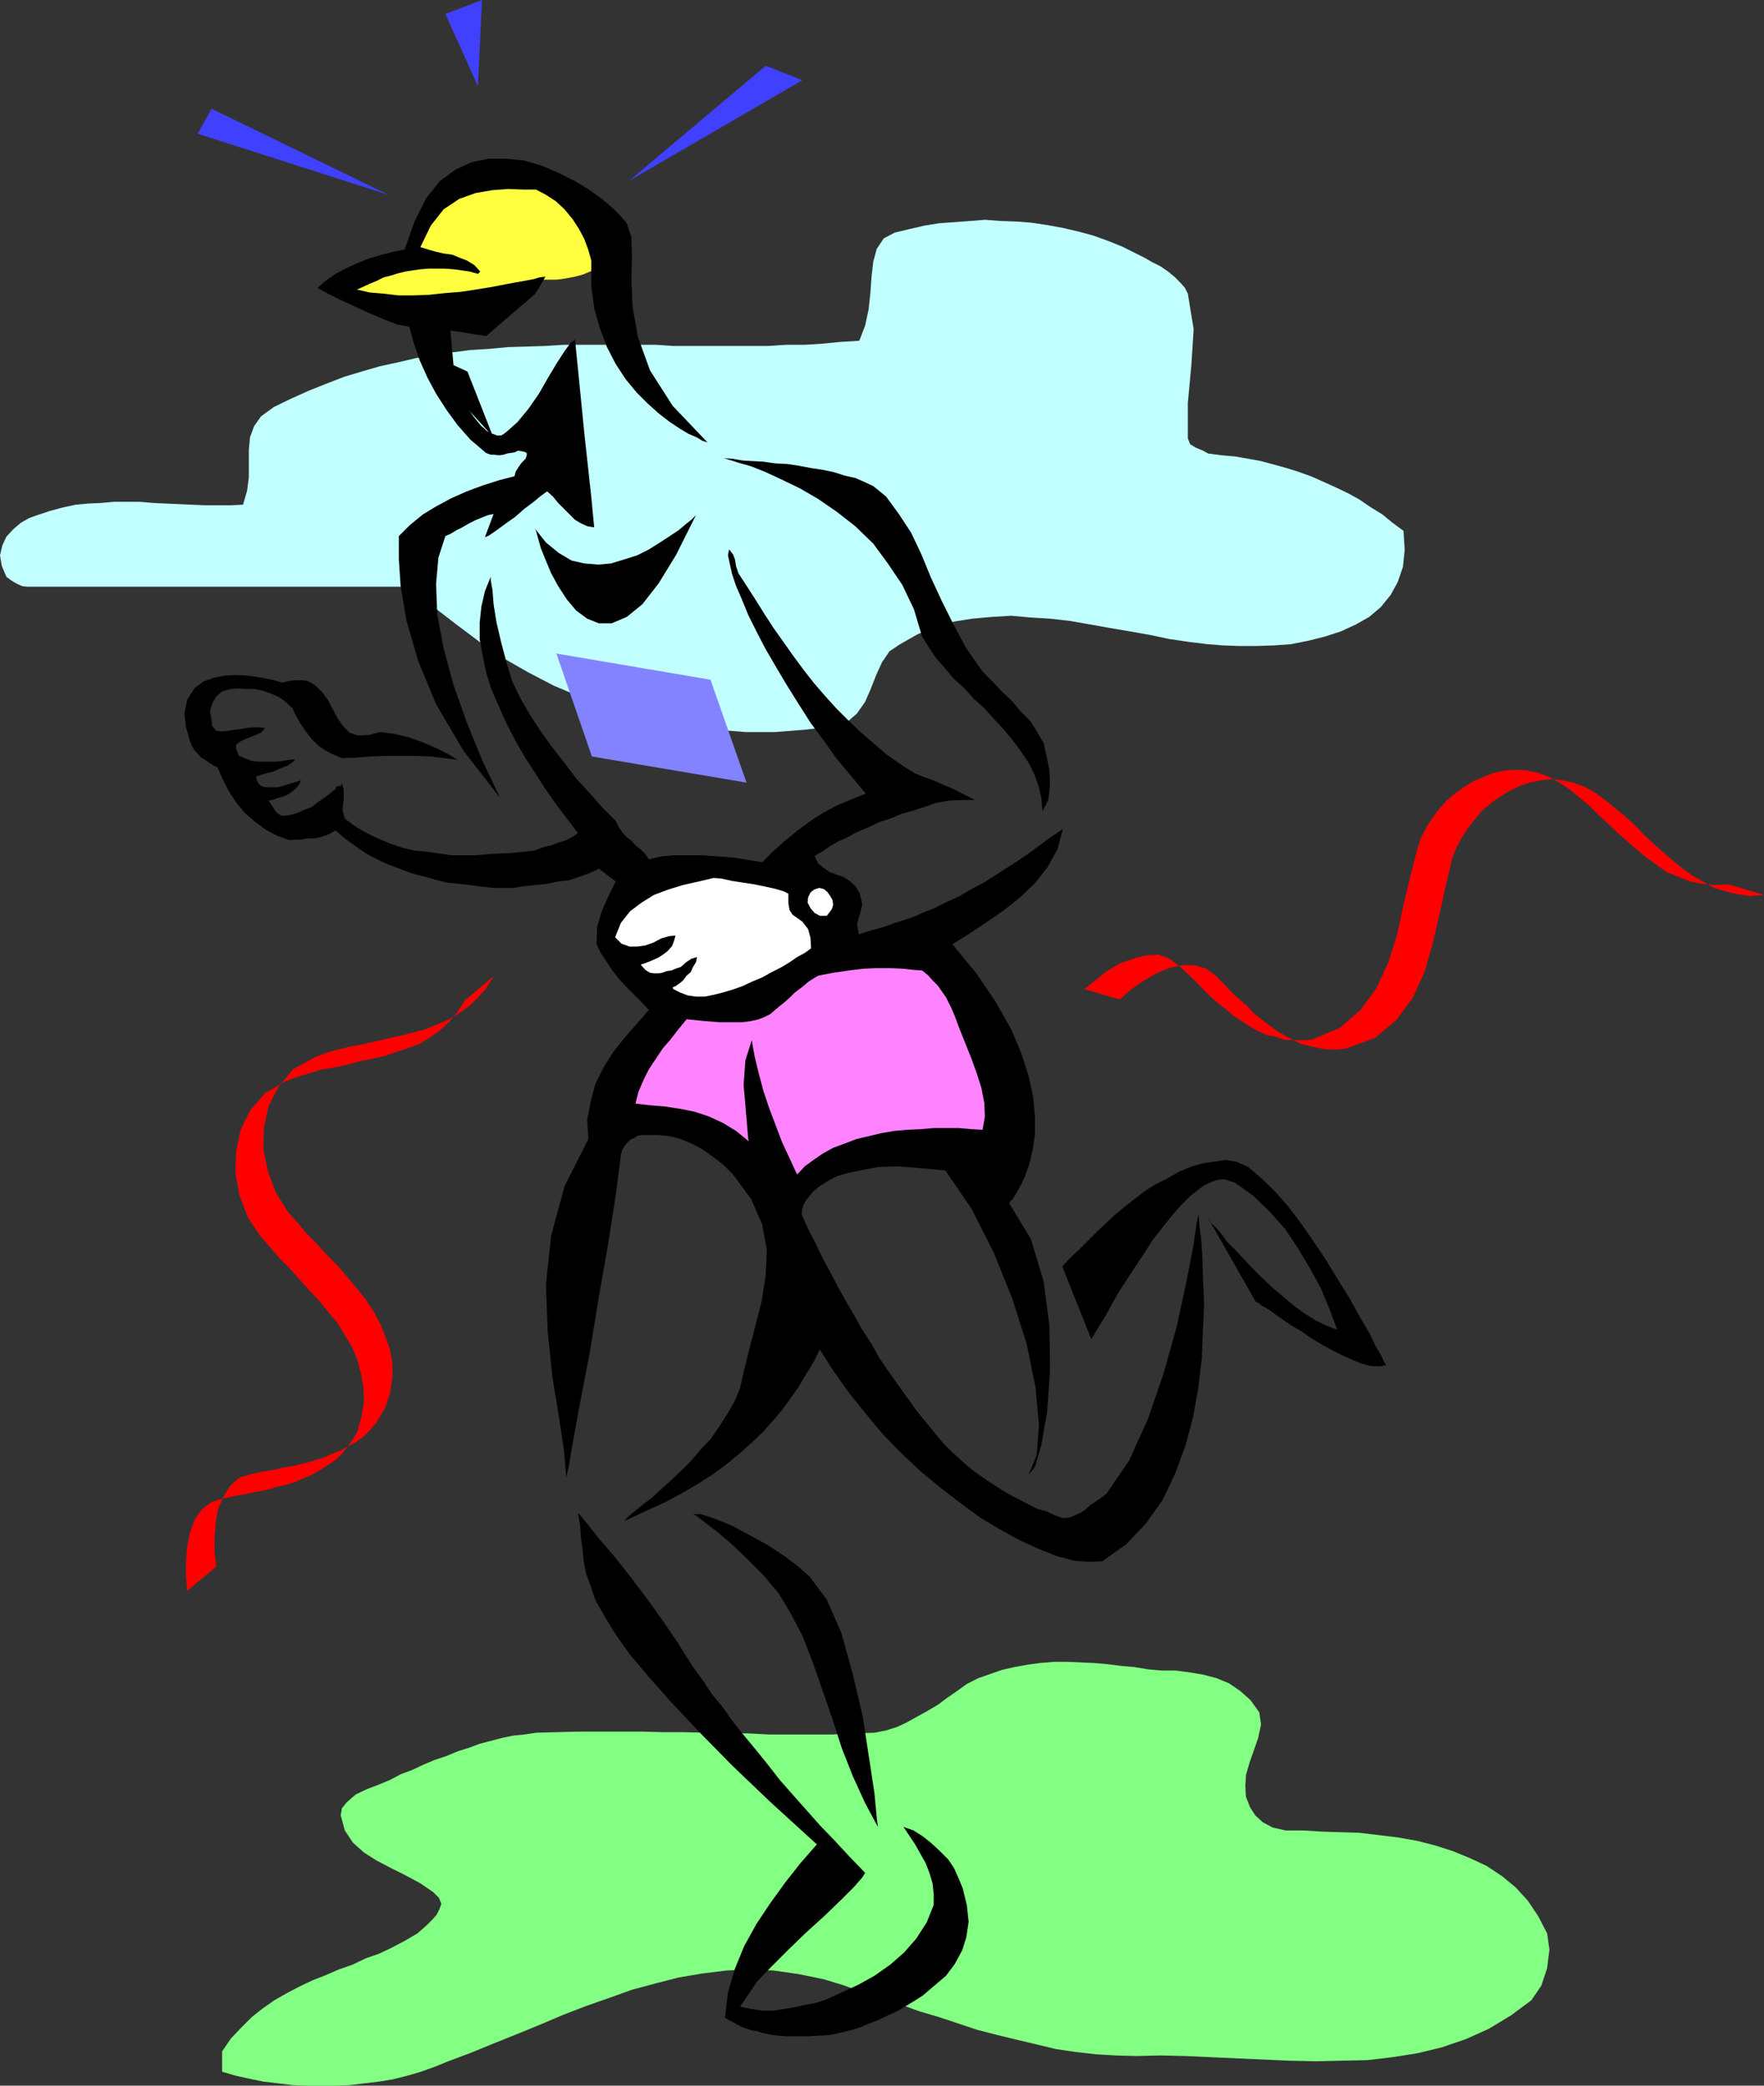 <?xml version="1.0" encoding="UTF-8" standalone="no"?>
<svg
   version="1.0"
   width="129.724mm"
   height="153.363mm"
   id="svg21"
   sodipodi:docname="T &amp; F - Runner 16.wmf"
   xmlns:inkscape="http://www.inkscape.org/namespaces/inkscape"
   xmlns:sodipodi="http://sodipodi.sourceforge.net/DTD/sodipodi-0.dtd"
   xmlns="http://www.w3.org/2000/svg"
   xmlns:svg="http://www.w3.org/2000/svg">
  <rect width="100%" height="100%" fill="#333333" stroke="none"/>
  <sodipodi:namedview
     id="namedview21"
     pagecolor="#ffffff"
     bordercolor="#000000"
     borderopacity="0.25"
     inkscape:showpageshadow="2"
     inkscape:pageopacity="0.0"
     inkscape:pagecheckerboard="0"
     inkscape:deskcolor="#d1d1d1"
     inkscape:document-units="mm" />
  <defs
     id="defs1">
    <pattern
       id="WMFhbasepattern"
       patternUnits="userSpaceOnUse"
       width="6"
       height="6"
       x="0"
       y="0" />
  </defs>
  <path
     style="fill:#ffff40;fill-opacity:1;fill-rule:evenodd;stroke:none"
     d="m 131.865,48.317 h -1.131 -0.97 -0.808 l -0.97,0.162 -0.808,0.323 -1.131,0.323 -0.646,0.485 -0.808,0.646 -1.616,1.131 -1.131,1.454 -1.131,1.454 -0.646,1.616 -0.485,1.939 -0.485,1.778 -0.323,2.101 -0.485,1.939 -0.646,1.778 -0.646,1.778 -1.131,1.454 -1.454,0.808 -2.747,1.131 -2.586,0.808 -2.424,1.293 -2.586,0.97 -2.424,1.454 -2.262,1.131 -2.424,1.778 -2.262,1.616 v 0.323 0.162 0.485 0.485 l 1.616,0.485 1.616,0.485 1.778,0.162 h 1.616 1.939 1.778 1.778 l 1.778,0.162 2.262,0.485 2.101,0.485 2.262,0.162 2.101,0.323 2.262,0.485 1.939,0.162 2.262,0.162 2.262,0.323 1.454,0.162 1.454,0.323 1.454,0.162 h 1.454 1.454 l 1.293,-0.162 1.293,-0.808 1.293,-0.485 1.454,-0.97 1.454,-1.131 1.454,-0.97 1.616,-1.131 1.454,-0.808 1.454,-0.646 1.616,-0.485 1.778,-0.323 h 2.586 2.586 l 2.424,-0.323 2.586,-0.485 2.424,-0.646 2.262,-0.97 1.939,-1.454 1.454,-2.101 0.646,-1.778 -0.646,-1.778 -0.97,-1.939 -1.454,-1.616 -1.293,-1.293 -1.293,-1.454 -1.293,-1.131 -0.97,-1.454 -1.293,-1.293 -1.131,-1.293 -1.293,-1.131 -1.454,-1.293 -0.97,-0.808 -0.808,-0.808 -1.131,-0.646 -0.808,-0.646 -0.97,-0.323 -1.293,-0.485 -0.97,-0.323 -1.293,-0.485 -1.616,-0.162 -1.616,-0.162 -1.616,0.162 h -1.778 l -1.616,0.162 h -1.616 l -1.616,-0.162 -1.616,-0.485 -0.485,-0.162 -0.646,-0.162 -0.323,-0.323 z"
     id="path1" />
  <path
     style="fill:#c2ffff;fill-opacity:1;fill-rule:evenodd;stroke:none"
     d="m 315.766,70.455 -3.878,-1.939 -4.04,-1.616 -4.04,-1.454 -4.202,-1.131 -4.202,-0.97 -4.363,-0.808 -4.363,-0.646 -4.04,-0.323 -4.525,-0.162 -4.363,-0.323 -4.04,0.323 -4.363,0.323 -4.363,0.323 -4.04,0.646 -4.202,0.97 -4.04,0.97 -3.07,1.616 -1.939,2.909 -0.97,3.555 -0.485,4.201 -0.323,4.525 -0.485,4.525 -0.97,4.525 -1.616,4.201 -5.171,0.323 -5.01,0.485 -5.01,0.323 h -5.171 l -5.171,0.323 h -5.171 -5.01 -5.333 -5.333 -5.171 l -5.01,-0.323 h -5.171 -5.171 -5.171 -5.01 -5.171 l -5.171,0.323 -5.171,0.162 -5.171,0.162 -5.171,0.485 -5.171,0.323 -5.01,0.646 -5.01,0.808 -5.171,0.808 -4.848,1.131 -5.171,1.131 -5.01,1.454 -4.848,1.454 -5.01,1.939 -4.848,1.939 -4.686,2.101 -5.01,2.424 -3.555,2.586 -1.939,2.747 -1.131,3.07 -0.323,3.555 v 3.717 3.878 l -0.485,3.717 -1.131,3.878 -3.555,0.162 h -3.555 -3.394 l -3.717,-0.162 -3.555,-0.162 -3.717,-0.162 -3.394,-0.162 -3.878,-0.323 H 35.39 31.674 l -3.555,0.323 -3.555,0.162 -3.555,0.323 -3.717,0.808 -3.555,0.97 -3.394,1.131 -2.262,0.808 -2.262,1.293 -2.101,1.778 -1.939,2.101 -1.131,2.424 L 0,154.323 l 0.485,2.909 1.293,3.07 1.293,0.97 1.616,0.97 1.454,0.646 1.293,0.162 h 6.787 6.626 6.787 6.464 6.787 6.787 6.626 6.787 6.626 6.787 6.787 6.626 6.787 6.464 6.787 6.626 l 5.979,5.656 6.302,4.848 6.464,4.848 6.626,4.525 6.787,3.878 7.11,3.717 7.272,3.07 7.11,2.747 7.595,2.424 7.595,1.778 7.918,1.454 7.757,0.808 8.08,0.646 h 8.242 l 8.242,-0.646 8.08,-0.97 3.878,-1.293 2.586,-2.262 2.262,-3.232 1.616,-3.717 1.454,-3.717 1.616,-3.555 2.101,-3.07 2.909,-1.939 4.848,-2.747 5.01,-2.101 5.171,-1.454 5.01,-0.808 5.494,-0.485 5.333,-0.323 5.494,0.485 5.333,0.323 5.656,0.646 5.494,0.97 5.494,0.97 5.656,0.97 5.494,0.97 5.333,1.131 5.494,0.808 5.333,0.646 4.202,0.323 4.525,0.162 h 4.686 l 4.848,-0.162 4.686,-0.323 4.848,-0.97 4.525,-1.131 4.525,-1.454 4.202,-1.939 3.717,-2.101 3.232,-2.747 2.747,-3.393 1.939,-3.555 1.454,-4.201 0.485,-4.686 -0.323,-5.333 -3.07,-2.262 -2.747,-2.262 -3.394,-2.101 -3.07,-2.101 -3.232,-1.778 -3.394,-1.616 -3.232,-1.454 -3.232,-1.454 -3.555,-1.293 -3.555,-1.131 -3.555,-0.97 -3.555,-0.97 -3.555,-0.646 -3.717,-0.646 -3.717,-0.323 -3.717,-0.485 -1.454,-0.808 -1.939,-0.808 -1.616,-0.97 -0.646,-1.616 v -9.857 l 0.97,-10.342 0.646,-10.18 -1.616,-9.857 -0.808,-1.616 -1.293,-1.454 -1.616,-1.616 -1.778,-1.454 -2.101,-1.454 -2.262,-1.131 -2.262,-1.293 z"
     id="path2" />
  <path
     style="fill:#83ff83;fill-opacity:1;fill-rule:evenodd;stroke:none"
     d="m 265.832,470.079 -2.586,1.778 -2.586,1.939 -2.747,1.616 -2.909,1.616 -2.909,1.616 -2.747,1.293 -3.07,0.97 -3.232,0.646 -5.979,0.162 -5.656,0.323 h -5.979 -5.979 -5.656 l -6.141,-0.323 h -5.656 l -5.979,-0.162 -5.979,-0.162 h -5.818 l -5.818,-0.162 h -5.818 -5.979 -5.979 l -5.818,0.162 -5.818,0.162 -3.232,0.485 -3.232,0.323 -3.07,0.646 -3.07,0.808 -3.07,0.808 -3.07,1.131 -3.07,0.97 -3.07,1.293 -3.394,1.131 -3.07,1.293 -3.07,1.454 -3.07,1.131 -3.07,1.616 -3.07,1.293 -3.394,1.293 -3.07,1.454 -1.131,0.97 -1.454,1.293 -1.293,1.616 -0.323,1.939 1.131,4.201 2.262,3.393 3.07,2.747 3.555,2.262 4.04,2.101 4.202,2.101 3.878,2.101 3.555,2.424 1.616,1.616 0.646,1.616 -0.485,1.454 -0.808,1.616 -1.293,1.454 -1.293,1.293 -1.454,1.293 -1.293,1.131 -3.555,2.101 -3.717,1.939 -3.394,1.616 -3.717,1.293 -3.717,1.778 -3.717,1.293 -3.717,1.616 -3.717,1.454 -3.717,1.778 -3.394,1.778 -3.394,1.939 -3.232,2.262 -3.07,2.424 -2.909,2.909 -2.909,3.07 -2.424,3.555 v 1.131 1.616 1.778 1.131 l 3.878,1.131 3.717,0.808 3.878,0.808 4.202,0.485 3.878,0.485 3.878,0.162 h 4.202 3.878 l 4.04,-0.162 3.878,-0.485 4.202,-0.485 3.878,-0.646 3.878,-0.97 3.878,-1.131 4.04,-1.454 3.555,-1.454 6.464,-2.424 6.302,-2.586 6.464,-2.586 6.302,-2.586 6.464,-2.747 6.302,-2.424 6.464,-2.262 6.302,-2.262 6.626,-1.778 6.302,-1.616 6.626,-1.131 6.626,-0.808 6.464,-0.323 6.787,0.323 6.787,0.97 7.11,1.454 5.333,1.616 5.333,1.939 5.171,1.616 5.333,1.778 5.333,1.939 5.494,1.616 5.333,1.778 5.333,1.778 5.656,1.454 5.333,1.293 5.494,1.293 5.333,1.293 5.494,0.808 5.656,0.646 5.494,0.323 5.656,0.162 6.787,-0.162 6.949,0.162 6.949,0.323 7.272,0.323 7.272,0.323 7.272,0.323 7.434,0.162 7.272,-0.162 7.11,-0.162 6.949,-0.808 7.11,-1.131 6.626,-1.616 6.626,-2.262 6.464,-2.909 6.141,-3.717 5.656,-4.201 2.747,-4.04 1.616,-4.848 0.646,-5.171 -0.646,-4.525 -2.424,-4.686 -2.909,-4.363 -3.394,-3.717 -3.717,-3.07 -4.363,-2.909 -4.525,-2.101 -4.686,-1.939 -5.01,-1.616 -5.01,-1.293 -5.494,-0.97 -5.333,-0.646 -5.333,-0.646 -5.333,-0.162 -5.171,-0.162 -5.01,-0.323 h -5.01 l -3.555,-0.808 -2.747,-1.454 -2.101,-1.939 -1.454,-2.262 -1.131,-2.909 -0.162,-2.909 0.162,-3.07 0.97,-3.393 1.131,-3.232 1.293,-3.717 0.808,-3.717 -0.485,-3.393 -2.424,-3.393 -2.909,-2.586 -3.07,-2.101 -3.555,-1.454 -3.717,-0.97 -3.878,-0.646 -3.717,-0.485 h -3.878 l -3.717,-0.323 -3.878,-0.646 -3.717,-0.323 -3.878,-0.485 -3.717,-0.323 -3.717,-0.162 -3.717,-0.162 h -3.555 l -3.878,0.323 -3.555,0.485 -3.555,0.646 -3.555,0.808 -3.232,1.131 -3.232,1.131 -3.232,1.616 z"
     id="path3" />
  <path
     style="fill:#000000;fill-opacity:1;fill-rule:evenodd;stroke:none"
     d="m 110.857,148.99 3.07,-3.07 3.555,-2.909 3.717,-2.262 4.202,-2.262 4.363,-1.939 4.363,-1.616 4.525,-1.454 4.363,-1.131 0.323,-1.293 0.808,-1.293 0.808,-1.131 1.131,-1.131 0.323,-0.97 v -0.646 l -0.646,-0.323 -1.778,-0.323 -0.97,0.485 -1.131,0.162 -0.97,0.162 -0.97,0.323 -1.293,0.162 -1.293,-0.162 h -0.97 l -1.293,-0.485 -4.363,-3.717 -3.555,-4.04 -3.07,-4.201 -2.909,-4.525 -2.424,-4.525 -2.101,-4.686 -1.616,-4.686 -1.293,-4.686 -3.394,-0.646 -3.717,-1.454 -4.202,-1.778 -4.202,-1.939 -3.878,-1.778 -3.232,-1.616 -2.101,-1.131 -0.808,-0.485 2.262,-1.939 2.747,-1.939 3.07,-1.616 3.232,-1.454 3.232,-1.293 3.394,-0.97 3.232,-0.808 3.07,-0.646 2.747,-7.757 3.232,-6.464 3.717,-4.686 4.363,-3.232 4.525,-2.101 4.686,-0.97 h 5.01 l 4.848,0.485 5.01,1.454 4.525,1.939 4.525,2.262 4.04,2.424 3.555,2.586 3.07,2.586 2.262,2.262 1.616,1.939 1.293,3.878 0.162,5.333 -0.162,6.302 0.323,7.595 1.454,8.403 3.394,9.372 6.302,9.857 9.696,10.18 -0.485,-0.162 -0.97,-0.323 -1.616,-0.97 -2.262,-0.97 -2.424,-1.454 -2.909,-1.939 -2.909,-2.262 -3.07,-2.747 -3.07,-3.07 -3.07,-3.717 -2.747,-4.201 -2.424,-4.686 -1.939,-5.171 -1.616,-5.656 -0.808,-6.302 V 72.394 l -0.808,-2.909 -1.131,-3.07 -1.454,-2.747 -1.778,-2.747 -2.262,-2.747 -2.424,-2.262 -2.747,-1.778 -2.747,-1.454 h -3.555 l -4.202,-0.162 -4.363,0.323 -4.686,0.808 -4.525,1.616 -4.363,2.909 -3.555,4.525 -2.909,5.979 2.101,0.646 2.262,0.646 2.101,0.485 2.424,0.323 1.939,0.808 2.101,0.808 2.101,1.293 1.616,1.778 -0.646,0.646 -2.262,-0.646 -2.262,-0.323 -2.424,-0.323 -2.262,-0.162 h -2.262 -2.101 l -2.262,0.162 -2.262,0.323 -2.101,0.323 -1.939,0.485 -2.101,0.646 -1.939,0.485 -1.939,0.97 -1.939,0.808 -1.778,0.808 -1.778,0.808 3.555,0.808 3.878,0.323 4.04,0.485 h 4.363 l 4.202,-0.162 4.525,-0.485 4.202,-0.323 4.202,-0.646 4.04,-0.646 3.394,-0.646 3.394,-0.646 2.747,-0.485 2.586,-0.485 1.616,-0.485 1.293,-0.162 h 0.323 l -2.262,3.878 -3.07,3.07 -3.232,2.101 -4.04,1.616 -4.04,1.454 -4.202,1.131 -4.04,1.131 -3.878,1.454 0.808,3.555 0.808,3.555 0.97,3.232 1.131,3.232 1.454,3.393 1.616,3.07 1.939,2.909 2.262,2.747 0.808,0.646 0.646,0.646 1.131,0.646 0.97,0.323 0.808,0.323 h 1.131 l 0.808,-0.485 0.808,-0.646 2.909,-2.586 3.07,-3.717 2.909,-4.201 2.586,-4.525 2.424,-4.04 2.101,-3.232 1.778,-2.424 1.131,-0.808 0.808,8.08 1.778,17.937 1.939,17.775 0.808,8.403 -1.939,-0.323 -1.778,-0.808 -1.616,-0.97 -1.454,-1.454 -1.616,-1.616 -1.616,-1.616 -1.454,-1.778 -1.616,-1.454 -1.778,1.293 -1.939,1.616 -2.586,1.939 -2.586,2.262 -2.747,1.939 -2.424,1.778 -2.101,1.454 -1.131,0.485 2.424,-6.464 -1.616,0.323 -1.616,0.646 -1.939,0.808 -1.616,0.808 -1.939,1.131 -1.616,0.808 -1.616,0.97 -1.454,0.646 -1.939,5.979 -0.646,7.272 0.323,8.565 1.778,9.373 2.747,10.18 3.717,10.504 4.363,10.665 4.848,10.18 -10.181,-13.089 -7.595,-12.928 -5.01,-12.12 -3.232,-11.15 -1.616,-9.696 -0.485,-7.272 v -4.848 z"
     id="path4" />
  <path
     style="fill:#000000;fill-opacity:1;fill-rule:evenodd;stroke:none"
     d="m 201.192,127.337 2.424,0.162 2.747,0.485 2.747,0.162 3.07,0.162 3.394,0.485 3.232,0.162 3.232,0.485 3.394,0.646 3.232,0.485 3.07,0.646 3.07,0.97 2.909,0.646 2.586,1.131 2.424,1.131 1.778,1.454 1.778,1.454 3.555,4.848 3.394,5.171 2.909,6.141 2.586,6.302 3.07,6.625 3.232,6.464 3.555,6.625 4.525,6.464 2.747,2.747 2.586,2.747 2.747,2.586 2.586,3.07 2.586,2.586 1.939,3.07 1.778,3.07 0.808,3.555 0.808,4.04 0.162,4.201 -0.485,4.04 -1.616,3.07 -0.323,-3.717 -0.808,-3.393 -1.293,-3.555 -1.616,-3.07 -2.101,-3.07 -2.262,-3.07 -2.424,-2.909 -2.747,-2.909 -2.586,-2.909 -2.909,-2.586 -2.586,-2.909 -2.909,-2.586 -2.424,-2.909 -2.586,-2.909 -1.939,-2.909 -1.939,-3.07 -2.262,-7.595 -3.232,-6.787 -4.04,-5.979 -4.04,-5.494 -5.01,-4.848 -5.171,-4.04 -5.171,-3.555 -5.01,-2.909 -5.01,-2.424 -4.525,-2.101 -4.04,-1.616 -3.394,-0.97 -2.586,-0.808 -1.616,-0.485 -0.646,-0.162 z"
     id="path5" />
  <path
     style="fill:#000000;fill-opacity:1;fill-rule:evenodd;stroke:none"
     d="m 188.264,456.344 2.101,3.393 2.262,3.555 2.747,3.717 2.424,3.717 3.07,3.717 2.747,3.878 3.07,3.878 3.232,3.878 3.394,4.201 3.394,4.363 3.555,4.04 3.878,4.363 3.717,4.201 4.202,4.363 4.04,4.363 4.363,4.525 -0.808,1.293 -2.262,2.586 -3.717,3.717 -4.525,4.363 -5.171,4.686 -4.848,4.686 -4.848,4.848 -3.878,4.04 -4.686,6.949 3.07,0.646 3.07,0.485 h 3.07 l 3.07,-0.485 2.909,-0.485 2.909,-0.646 2.586,-0.485 2.747,-0.808 4.686,-2.101 4.848,-2.262 4.363,-2.424 4.363,-3.07 3.878,-3.393 3.394,-3.878 2.909,-4.525 1.939,-4.848 v -2.909 l -0.323,-3.07 -0.808,-2.747 -1.131,-2.909 -1.454,-2.586 -1.454,-2.586 -1.616,-2.424 -1.616,-2.424 2.747,0.97 2.586,1.616 2.424,1.939 2.262,2.101 2.424,2.424 1.616,2.424 1.293,2.909 1.131,2.747 1.131,4.686 0.485,4.525 -0.646,4.363 -1.131,3.555 -2.101,3.878 -2.424,3.232 -3.232,2.747 -3.232,2.747 -2.262,1.454 -2.424,1.454 -2.424,1.454 -2.586,1.131 -2.586,1.293 -2.586,0.97 -2.586,1.131 -2.747,0.808 -2.747,0.646 -2.909,0.646 -3.232,0.162 -2.909,0.162 h -3.07 -3.07 l -3.394,-0.323 -3.232,-0.646 -1.293,-0.485 -1.454,-0.162 -1.293,-0.485 -1.131,-0.323 -1.293,-0.646 -1.131,-0.646 -1.293,-0.646 -1.293,-0.808 0.808,-6.949 1.939,-6.625 2.586,-6.302 3.394,-6.141 3.878,-5.817 4.202,-5.817 4.202,-5.333 4.525,-5.171 -12.766,-11.635 -10.827,-10.342 -9.05,-9.211 -7.757,-8.241 -6.464,-7.272 -5.171,-6.141 -3.878,-5.494 -3.07,-5.009 -2.586,-4.525 -1.293,-3.878 -1.293,-3.555 -0.646,-3.393 -0.323,-3.393 -0.485,-3.232 -0.162,-3.232 -0.646,-3.555 0.808,0.808 2.101,2.586 3.07,3.878 4.04,4.686 4.363,5.494 4.525,5.979 4.525,6.302 z"
     id="path6" />
  <path
     style="fill:#000000;fill-opacity:1;fill-rule:evenodd;stroke:none"
     d="m 306.393,433.882 -3.878,0.162 -4.04,-0.323 -4.848,-1.293 -4.848,-1.939 -5.333,-2.424 -5.333,-2.909 -5.656,-3.393 -5.494,-4.04 -5.494,-4.201 -5.656,-4.686 -5.494,-5.171 -5.171,-5.333 -4.686,-5.656 -4.525,-5.656 -4.363,-6.141 -3.717,-5.817 -1.778,3.555 -2.101,3.393 -2.101,3.555 -2.262,3.232 -2.262,3.07 -2.586,3.07 -2.747,3.07 -3.07,2.909 -3.232,2.909 -3.555,2.909 -3.878,2.909 -4.04,2.586 -4.686,2.747 -4.848,2.586 -5.333,2.424 -5.818,2.747 0.485,-0.646 0.97,-0.97 1.616,-1.293 1.939,-1.616 2.424,-1.778 2.424,-2.262 2.909,-2.586 2.909,-2.747 2.909,-2.909 2.586,-3.07 2.909,-3.07 2.424,-3.555 2.262,-3.555 1.939,-3.393 1.454,-3.555 0.808,-3.717 1.616,-6.625 1.778,-6.787 1.778,-6.949 1.131,-7.272 0.323,-6.949 -1.293,-7.11 -3.07,-7.11 -5.171,-6.949 -2.424,-2.424 -2.909,-2.262 -2.909,-2.101 -3.07,-1.616 -3.07,-1.293 -3.07,-0.808 -3.232,-0.323 h -3.232 -1.131 l -1.293,0.162 -0.97,0.646 -1.131,0.485 -0.97,0.97 -0.646,0.808 -0.646,1.131 -0.323,1.293 -1.454,11.15 -2.101,13.574 -2.586,14.705 -2.424,14.867 -2.586,13.574 -2.101,11.312 -1.293,7.595 -0.646,2.909 -0.646,-7.595 -1.454,-9.534 -1.778,-10.988 -1.293,-12.443 -0.485,-13.089 1.454,-13.574 3.717,-13.736 6.626,-13.089 -0.323,-5.333 0.97,-5.171 1.293,-4.848 2.262,-4.525 2.747,-4.363 3.07,-3.878 3.394,-3.878 3.394,-3.878 -1.939,-2.101 -2.101,-2.101 -2.101,-2.101 -2.101,-2.262 -1.778,-2.262 -1.616,-2.424 -1.616,-2.424 -1.293,-2.586 0.162,-4.848 1.293,-4.363 1.778,-4.04 2.101,-4.201 -4.686,-3.555 -2.747,1.293 -2.747,0.97 -2.909,0.97 -2.909,0.323 -3.07,0.646 -3.07,0.323 -3.232,0.323 -3.07,0.485 h -2.747 -2.909 l -3.07,-0.323 -3.394,-0.485 -3.07,-0.323 -3.232,-0.323 -3.232,-0.808 -3.394,-0.97 -3.232,-0.808 -3.394,-1.293 -3.07,-1.131 -3.07,-1.454 -3.07,-1.616 -3.07,-2.101 -2.909,-2.101 -2.586,-2.262 -1.293,0.808 -1.454,0.646 -1.616,0.485 -1.616,0.323 h -1.939 l -1.616,0.323 h -1.616 l -1.616,0.162 -3.555,-1.293 -3.07,-1.616 -3.07,-2.262 -2.747,-2.424 -2.424,-2.909 -2.101,-3.232 -1.616,-3.232 -1.454,-3.232 -0.97,-0.485 -1.293,-0.808 -1.131,-0.808 -1.131,-0.646 -0.97,-1.131 -0.808,-0.808 -0.808,-1.293 -0.485,-1.131 -1.131,-4.04 -0.485,-3.878 0.808,-3.878 2.101,-3.232 2.424,-1.778 2.747,-0.97 3.07,-0.646 3.07,-0.162 3.394,0.162 3.394,0.485 3.232,0.646 3.07,0.808 1.131,-0.323 0.97,-0.162 1.293,-0.162 h 1.131 1.131 l 1.131,0.162 1.131,0.485 0.97,0.646 2.101,1.939 1.616,2.262 1.454,2.747 1.293,2.424 1.616,2.262 1.616,1.616 2.424,0.808 3.07,-0.162 3.07,-0.808 3.717,0.485 4.202,0.97 4.04,1.454 3.717,1.616 3.232,1.616 2.101,1.293 0.808,0.323 -3.878,-0.485 -3.878,-0.485 -4.202,-0.162 h -4.202 -4.202 l -4.04,0.162 -4.202,0.323 -3.878,0.162 -2.262,-0.97 -2.262,-1.131 -2.101,-1.454 -1.778,-1.778 -1.616,-2.101 -1.454,-2.101 -1.293,-2.262 -0.97,-2.101 -1.939,-1.778 -1.778,-1.293 -2.262,-0.97 -2.262,-0.808 -2.262,-0.485 h -2.262 l -2.262,-0.162 -2.101,0.162 -2.424,0.646 -1.616,1.454 -1.131,1.939 -0.646,2.262 0.323,1.616 0.162,1.131 0.162,1.293 1.131,1.293 1.616,0.162 1.616,-0.162 1.939,-0.323 1.616,-0.162 1.616,-0.323 1.778,-0.162 h 1.616 l 1.778,0.162 -1.131,1.293 -1.454,0.646 -1.616,0.646 -1.616,0.646 -1.293,0.646 -0.97,0.808 v 1.131 l 0.808,1.939 1.939,0.808 1.778,0.646 2.101,0.162 h 1.939 2.101 l 2.101,-0.162 1.778,-0.323 1.939,-0.162 -0.808,0.808 -1.293,0.97 -1.454,0.485 -1.454,0.646 -1.616,0.646 -1.454,0.323 -1.616,0.485 -1.293,0.485 0.323,1.131 0.485,0.808 0.646,0.646 1.131,0.323 h 0.97 1.293 0.97 l 0.97,-0.162 5.818,-1.778 -0.646,1.293 -0.808,0.97 -0.97,0.808 -1.131,0.808 -1.454,0.646 -1.293,0.323 -1.293,0.485 -1.454,0.323 0.808,1.293 0.646,0.97 0.808,1.131 1.293,0.808 2.262,-0.162 2.262,-0.646 1.778,-0.808 2.101,-0.808 1.616,-1.293 1.939,-1.293 1.454,-1.131 1.616,-1.293 0.162,-0.646 0.808,-0.162 0.646,-0.162 0.162,-0.808 0.485,1.939 v 2.747 l -0.323,2.909 0.646,2.424 3.07,2.262 3.07,1.778 3.07,1.454 3.394,1.454 3.394,1.131 3.394,0.808 3.555,0.323 3.232,0.485 3.394,0.485 h 3.555 3.232 l 3.555,-0.323 3.232,-0.162 3.232,-0.162 3.232,-0.323 3.07,-0.323 1.616,-0.646 1.454,-0.485 1.616,-0.323 1.616,-0.646 1.616,-0.485 1.293,-0.485 1.454,-0.808 1.454,-0.97 -2.909,-3.878 -3.07,-4.04 -3.07,-4.363 -2.909,-4.525 -2.909,-4.525 -2.586,-4.525 -2.424,-4.686 -2.101,-4.686 -2.101,-4.848 -1.454,-4.686 -0.97,-4.686 -0.808,-4.525 v -4.525 l 0.485,-4.525 0.97,-4.201 1.616,-4.04 v 0.97 l 0.485,2.747 0.323,4.04 0.808,5.009 1.293,5.494 1.454,5.494 1.616,5.333 2.262,4.686 2.424,4.201 2.909,4.525 3.232,4.525 3.555,4.525 3.394,4.525 3.878,4.201 3.394,3.878 3.717,3.717 0.808,1.616 0.97,1.454 1.131,1.293 1.454,1.131 1.131,1.293 1.454,1.131 1.293,1.293 0.97,1.454 3.394,-0.808 3.555,-0.323 h 4.04 4.04 l 4.202,0.323 4.202,0.323 4.202,0.646 3.878,0.646 2.909,-2.909 3.232,-2.909 3.394,-2.747 3.394,-2.586 3.717,-2.424 3.878,-2.101 4.202,-1.778 4.04,-1.616 -3.878,-4.686 -4.202,-5.009 -3.555,-5.009 -3.717,-5.009 -3.394,-5.333 -3.232,-5.171 -3.07,-5.171 -2.909,-5.009 -2.424,-4.686 -2.262,-4.525 -1.778,-4.363 -1.616,-3.717 -1.131,-3.393 -0.646,-2.909 -0.485,-2.262 0.323,-1.616 1.131,1.454 0.485,1.293 0.323,1.939 0.646,1.939 2.424,3.717 2.586,4.04 2.424,3.878 2.424,3.717 2.747,3.878 2.747,3.878 2.747,3.717 2.909,3.717 3.07,3.555 3.07,3.393 3.394,3.393 3.394,3.232 3.555,3.07 3.555,3.07 3.878,2.747 4.04,2.586 2.424,0.97 2.747,0.97 2.909,1.293 2.747,1.131 2.424,1.293 1.939,0.97 1.293,0.646 0.485,0.162 h -3.717 l -3.717,0.162 -3.555,0.646 -3.232,1.131 -3.07,0.97 -3.394,0.97 -3.07,1.293 -3.07,0.97 -2.262,1.131 -2.262,0.97 -2.262,0.97 -2.262,1.293 -2.262,0.97 -2.262,1.293 -2.101,1.454 -2.262,1.293 0.97,2.101 1.616,1.293 1.616,1.131 1.778,0.646 1.939,0.646 1.778,1.131 1.616,1.454 1.293,2.101 0.646,3.07 -0.646,2.586 -0.808,2.747 0.485,2.909 3.555,-1.131 3.555,-0.97 3.555,-1.293 3.717,-1.131 3.394,-1.454 3.555,-1.454 3.232,-1.616 3.555,-1.616 3.232,-1.939 3.394,-1.778 3.07,-1.939 3.232,-2.101 3.07,-1.939 3.07,-2.101 3.07,-2.262 3.07,-2.262 3.394,-2.262 -1.454,5.494 -2.747,5.009 -3.394,4.363 -4.202,4.04 -4.686,3.717 -4.686,3.232 -4.848,3.232 -4.686,2.909 6.787,8.241 5.333,7.918 4.202,7.433 2.747,6.464 2.101,6.464 1.293,5.979 0.485,5.494 v 5.009 l -0.646,4.201 -0.97,4.04 -1.131,3.232 -1.293,2.747 -1.131,1.939 -0.97,1.616 -0.808,0.808 -0.162,0.485 5.979,9.857 3.555,11.796 1.616,12.443 0.162,12.281 -0.808,11.473 -1.616,9.211 -1.778,6.141 -1.778,2.101 2.262,-5.333 0.646,-8.403 -0.97,-10.504 -2.424,-11.958 -4.04,-12.766 -5.171,-12.766 -6.141,-12.12 -7.272,-10.665 -7.11,-0.646 -6.141,-0.485 -5.333,0.162 -4.363,0.808 -3.878,0.808 -3.394,0.97 -2.424,1.293 -2.262,1.454 -1.616,1.293 -1.131,1.293 -1.131,1.454 -0.646,1.131 -0.323,1.131 -0.162,0.808 v 0.646 0.162 l 1.778,4.04 2.101,4.04 1.939,4.04 2.101,3.878 2.101,4.04 2.262,4.04 2.262,3.878 2.262,4.04 2.424,3.717 2.262,4.04 2.424,3.555 2.747,3.878 2.586,3.555 2.747,3.878 2.909,3.555 2.909,3.555 1.778,2.101 1.778,1.778 2.101,1.939 1.939,1.778 1.939,1.616 2.262,1.616 2.101,1.454 2.262,1.454 2.262,1.454 2.262,1.293 2.262,1.131 2.424,1.293 2.262,1.131 2.424,0.646 2.424,1.131 2.262,0.808 1.778,-0.162 1.616,-0.646 1.778,-0.808 1.131,-0.808 1.454,-1.293 1.454,-0.97 1.454,-0.97 1.454,-1.131 6.302,-9.211 5.333,-11.796 4.363,-12.766 3.555,-12.766 2.586,-11.958 1.939,-9.857 0.97,-6.625 0.485,-2.586 0.162,0.808 0.162,2.424 0.485,3.717 0.323,5.009 0.162,5.979 0.323,6.787 -0.323,7.433 -0.323,7.757 -0.97,8.241 -1.454,8.08 -2.101,7.918 -2.909,7.918 -3.394,7.11 -4.686,6.625 -5.494,5.817 z"
     id="path7" />
  <path
     style="fill:#000000;fill-opacity:1;fill-rule:evenodd;stroke:none"
     d="m 335.804,338.541 0.323,0.323 0.485,0.97 1.293,1.293 1.454,1.616 1.616,2.262 2.262,2.262 2.262,2.424 2.586,2.747 2.586,2.586 2.909,2.747 3.07,2.586 3.07,2.586 2.909,2.101 3.07,1.939 3.07,1.454 2.909,1.131 -2.101,-5.656 -2.424,-5.817 -3.07,-5.656 -3.394,-5.656 -3.555,-5.333 -4.363,-4.848 -4.525,-4.363 -5.01,-3.555 -1.454,-0.485 -1.616,-0.485 -1.616,0.162 -1.616,0.485 -2.101,0.97 -1.778,1.293 -2.262,1.778 -2.262,2.262 -2.586,2.909 -2.586,3.232 -2.909,3.717 -2.909,4.525 -3.232,4.848 -3.555,5.494 -3.394,6.141 -4.04,6.625 -8.08,-20.199 2.262,-2.424 2.424,-2.262 2.424,-2.424 2.424,-2.424 2.747,-2.586 2.586,-2.424 2.747,-2.262 2.909,-2.262 2.747,-2.101 2.909,-1.778 3.232,-1.616 3.07,-1.778 3.07,-1.293 3.232,-0.97 3.232,-0.485 3.394,-0.485 3.07,0.485 3.232,1.454 3.555,3.07 3.555,3.393 3.878,4.363 3.555,4.686 3.717,5.333 3.555,5.333 3.232,5.333 3.232,5.171 2.747,5.009 2.586,4.363 1.778,3.717 1.616,2.747 0.808,1.778 0.485,0.808 -2.101,0.323 -2.262,-0.162 -2.424,-0.646 -2.424,-0.97 -2.909,-1.293 -2.909,-1.454 -2.909,-1.616 -2.747,-1.616 -2.747,-1.939 -2.747,-1.616 -2.424,-1.616 -2.262,-1.616 -1.778,-1.293 -1.778,-0.97 -0.97,-0.808 -0.808,-0.323 z"
     id="path8" />
  <path
     style="fill:#000000;fill-opacity:1;fill-rule:evenodd;stroke:none"
     d="m 225.109,438.245 4.686,6.302 4.04,9.211 3.232,11.635 2.747,11.796 1.778,11.635 1.454,9.534 0.646,6.949 0.323,2.424 -3.555,-6.625 -3.394,-7.433 -3.07,-7.757 -2.586,-8.08 -2.747,-7.918 -2.747,-7.918 -2.909,-7.433 -3.394,-6.464 -3.232,-5.333 -4.202,-5.009 -4.525,-4.525 -4.202,-4.04 -4.202,-3.555 -3.394,-2.586 -2.262,-1.778 -0.97,-0.485 h 2.101 l 3.555,1.131 4.848,1.939 4.848,2.586 5.333,2.909 4.686,3.07 4.04,3.07 z"
     id="path9" />
  <path
     style="fill:#000000;fill-opacity:1;fill-rule:evenodd;stroke:none"
     d="m 124.917,88.877 1.131,12.604 3.878,1.778 7.11,18.099 -19.23,-21.007 z"
     id="path10" />
  <path
     style="fill:#000000;fill-opacity:1;fill-rule:evenodd;stroke:none"
     d="m 124.917,91.786 10.181,1.616 13.898,-11.958 -3.717,-0.646 z"
     id="path11" />
  <path
     style="fill:#000000;fill-opacity:1;fill-rule:evenodd;stroke:none"
     d="m 148.672,146.89 0.323,0.646 0.485,1.778 0.808,2.909 1.293,3.232 1.616,3.878 1.939,3.555 2.424,3.717 2.586,3.07 3.07,2.262 3.232,1.293 h 3.555 l 4.202,-1.778 4.363,-3.555 4.525,-5.817 4.848,-7.918 5.494,-10.988 -0.485,0.485 -0.808,0.808 -1.454,1.131 -2.101,1.778 -2.424,1.616 -2.747,1.778 -3.07,1.939 -3.232,1.616 -3.555,1.131 -3.717,1.131 -3.555,0.323 -3.878,-0.323 -3.555,-0.808 -3.555,-2.101 -3.555,-2.909 z"
     id="path12" />
  <path
     style="fill:#ff83ff;fill-opacity:1;fill-rule:evenodd;stroke:none"
     d="m 265.347,282.306 1.454,3.878 1.616,4.04 1.616,4.04 1.454,4.04 1.293,4.04 0.808,4.201 0.162,3.717 -0.646,3.717 -3.07,-0.162 -3.555,-0.323 h -3.394 -3.555 l -3.717,0.323 -3.717,0.162 -3.555,0.323 -3.717,0.646 -3.394,0.808 -3.394,0.808 -3.394,1.293 -3.07,1.131 -2.909,1.616 -2.586,1.778 -2.424,1.778 -2.101,2.262 -2.101,-4.525 -2.101,-4.525 -1.778,-4.686 -1.778,-4.686 -1.616,-4.848 -1.293,-4.848 -1.131,-4.686 -0.808,-4.525 -1.778,5.656 -0.485,6.787 0.646,7.433 0.646,7.595 0.162,0.646 -3.555,-2.909 -3.717,-2.262 -3.878,-1.778 -3.878,-1.293 -4.04,-0.808 -4.202,-0.646 -4.04,-0.323 -4.202,-0.485 0.808,-3.232 1.454,-3.393 1.454,-2.909 1.939,-2.909 1.939,-2.909 2.101,-2.424 2.262,-2.909 2.262,-2.747 5.01,0.485 4.04,0.323 h 3.555 2.909 l 2.424,-0.323 2.101,-0.485 1.616,-0.646 1.616,-0.808 1.293,-1.131 1.131,-0.97 1.454,-1.131 1.454,-1.293 1.454,-1.454 1.939,-1.454 1.939,-1.616 2.586,-1.616 4.202,-0.808 4.363,-0.646 4.04,-0.485 3.717,-0.162 h 3.717 l 3.555,0.162 2.909,0.323 2.424,0.162 1.616,1.293 1.293,1.454 1.454,1.454 1.131,1.616 1.131,1.616 0.808,1.616 0.808,1.616 z"
     id="path13" />
  <path
     style="fill:#ffffff;fill-opacity:1;fill-rule:evenodd;stroke:none"
     d="m 219.129,248.371 v 1.131 1.616 l 0.323,1.778 0.808,1.293 2.747,1.939 1.616,2.101 0.646,2.424 0.162,2.909 -1.778,1.293 -2.101,1.131 -2.101,1.454 -2.424,1.454 -2.586,1.293 -2.586,1.454 -2.747,1.131 -2.747,1.293 -2.747,0.97 -2.747,0.808 -2.586,0.646 -2.424,0.485 h -2.424 l -2.262,-0.323 -2.101,-0.808 -1.939,-0.97 -0.162,-0.485 0.808,-0.323 1.131,-0.808 0.97,-0.808 0.97,-1.293 1.131,-0.97 0.646,-1.454 0.808,-1.293 0.323,-1.454 -1.616,0.485 -1.454,0.97 -1.454,1.293 -1.454,0.485 -1.131,0.485 -1.293,0.162 -1.293,0.485 -0.97,0.162 h -1.293 l -1.131,-0.162 -1.293,-0.808 -1.293,-1.454 1.454,-0.485 1.616,-0.646 1.778,-0.808 1.293,-0.808 1.293,-0.97 1.293,-1.454 0.485,-1.293 0.485,-1.616 -1.778,0.162 -2.262,0.646 -2.101,1.131 -2.262,0.808 -2.262,0.323 h -2.101 l -2.262,-0.808 -1.778,-1.778 1.616,-4.04 2.586,-3.232 3.232,-2.424 3.394,-2.101 3.878,-1.454 4.202,-1.293 4.363,-0.97 4.04,-0.97 2.262,0.162 2.909,0.646 3.07,0.485 3.232,0.485 3.07,0.646 2.909,0.646 2.101,0.646 z"
     id="path14" />
  <path
     style="fill:#ffffff;fill-opacity:1;fill-rule:evenodd;stroke:none"
     d="m 231.411,250.149 0.162,1.293 -0.323,1.131 -0.808,1.131 -0.646,0.808 h -1.939 l -1.454,-0.808 -1.131,-1.293 -0.808,-1.616 0.162,-1.454 0.646,-1.293 0.97,-0.808 1.454,-0.485 1.293,0.323 0.97,0.808 0.808,1.131 z"
     id="path15" />
  <path
     style="fill:#8383ff;fill-opacity:1;fill-rule:evenodd;stroke:none"
     d="m 154.651,181.633 9.858,28.602 42.986,7.272 -10.019,-28.602 z"
     id="path16" />
  <path
     style="fill:#ff0000;fill-opacity:1;fill-rule:evenodd;stroke:none"
     d="m 129.28,277.943 -2.101,3.232 -2.262,2.747 -2.586,2.424 -2.586,1.778 -3.07,1.939 -3.07,1.131 -3.394,1.131 -3.232,1.131 -3.555,0.808 -3.394,0.646 -3.555,0.97 -3.555,0.808 -3.394,0.485 -3.555,1.131 -3.394,0.97 -3.394,1.293 -5.494,3.232 -4.202,4.848 -2.586,5.333 -1.293,5.979 -0.162,6.141 1.131,6.141 2.262,5.979 3.394,5.171 2.424,2.747 2.747,3.232 2.747,2.747 2.909,3.232 2.747,3.07 2.909,3.07 2.586,3.232 2.586,3.07 1.939,3.232 2.101,3.555 1.454,3.555 0.97,3.717 0.646,3.717 0.162,3.878 -0.646,4.04 -1.131,4.201 -1.293,2.262 -1.454,2.101 -1.616,1.939 -1.616,1.616 -2.101,1.454 -2.262,1.454 -2.262,1.293 -2.262,0.97 -2.586,1.131 -2.747,0.808 -2.747,0.646 -2.747,0.808 -2.747,0.485 -3.07,0.646 -2.909,0.485 -2.747,0.646 -3.394,0.97 -2.747,2.101 -1.939,2.747 -1.293,3.555 -0.808,3.878 -0.323,4.363 v 4.201 l 0.323,3.878 8.08,-6.787 -0.485,-3.878 v -4.201 l 0.323,-4.04 0.646,-3.878 1.616,-3.555 1.778,-2.909 2.586,-2.262 3.394,-0.97 2.909,-0.646 3.07,-0.485 2.747,-0.646 2.909,-0.485 2.747,-0.646 2.909,-0.808 2.586,-0.808 2.586,-1.131 2.424,-0.97 2.262,-1.293 2.101,-1.131 1.939,-1.454 1.616,-1.616 1.778,-2.101 1.293,-2.101 1.293,-2.262 1.293,-4.04 0.646,-4.201 v -3.878 l -0.646,-3.717 -1.293,-3.717 -1.454,-3.555 -1.778,-3.393 -2.262,-3.393 -2.424,-3.07 -2.747,-3.232 -2.586,-3.07 -3.07,-3.07 -2.747,-3.07 -2.909,-2.909 -2.586,-3.07 -2.586,-2.909 -3.232,-5.171 -2.262,-5.979 -1.293,-6.141 0.162,-6.141 1.293,-5.979 2.747,-5.333 4.04,-4.848 5.818,-3.232 3.232,-1.293 3.394,-0.97 3.394,-0.808 3.555,-0.646 3.555,-0.808 3.394,-0.808 3.555,-0.808 3.394,-0.808 3.555,-0.97 3.07,-1.293 3.232,-1.293 2.909,-1.778 2.747,-1.939 2.586,-2.424 2.262,-2.586 2.101,-3.393 z"
     id="path17" />
  <path
     style="fill:#ff0000;fill-opacity:1;fill-rule:evenodd;stroke:none"
     d="m 480.436,245.786 -3.878,0.162 -3.555,-0.323 -3.232,-0.646 -3.232,-1.293 -3.232,-1.293 -2.747,-1.939 -2.909,-2.101 -2.747,-2.262 -2.586,-2.262 -2.747,-2.424 -2.586,-2.424 -2.586,-2.424 -2.586,-2.586 -2.909,-2.424 -2.586,-2.101 -2.909,-1.939 -2.909,-1.616 -3.07,-1.131 -3.07,-0.646 -3.07,-0.162 -2.909,0.162 -3.07,0.646 -2.909,1.131 -2.747,1.131 -2.586,1.616 -2.747,1.939 -2.262,1.939 -2.262,2.586 -1.778,2.424 -1.778,2.747 -1.293,2.586 -0.97,2.909 -1.939,7.595 -1.939,8.08 -1.778,8.241 -2.424,7.757 -3.394,7.272 -4.363,5.979 -5.818,5.009 -7.757,3.232 -2.586,0.162 h -2.586 l -2.586,-0.162 -2.262,-0.808 -2.424,-0.485 -2.262,-0.97 -2.262,-1.293 -2.262,-1.454 -2.262,-1.454 -2.101,-1.778 -2.262,-1.778 -2.262,-1.939 -2.101,-2.101 -1.939,-2.101 -2.262,-2.101 -2.101,-1.939 -2.909,-2.262 -3.07,-1.131 -3.555,0.162 -3.555,0.97 -3.717,1.293 -3.555,2.101 -3.232,2.586 -3.07,2.424 9.858,2.909 3.07,-2.747 3.232,-2.262 3.555,-2.101 3.717,-1.616 3.717,-0.808 h 3.555 l 3.232,0.97 2.747,2.101 2.101,2.101 2.101,2.262 2.262,2.101 2.101,1.778 1.939,2.101 2.262,1.778 2.101,1.616 2.262,1.616 2.262,1.293 2.262,1.293 2.262,0.97 2.586,0.646 2.424,0.485 2.262,0.323 h 2.586 l 2.424,-0.323 7.918,-2.909 5.979,-5.009 4.525,-6.141 3.232,-7.11 2.262,-7.918 1.939,-8.241 1.778,-8.08 1.778,-7.595 1.131,-2.747 1.454,-2.747 1.616,-2.586 2.101,-2.586 1.939,-2.424 2.586,-2.101 2.424,-1.778 2.747,-1.616 2.586,-1.293 2.909,-0.97 3.07,-0.646 2.909,-0.323 3.07,0.323 3.07,0.646 3.07,1.131 2.909,1.616 2.909,2.101 2.586,2.101 2.909,2.424 2.747,2.424 2.424,2.586 2.586,2.424 2.747,2.424 2.586,2.262 2.747,2.262 2.909,2.101 2.909,1.616 3.07,1.778 3.232,0.97 3.394,0.808 3.394,0.485 3.878,-0.323 z"
     id="path18" />
  <path
     style="fill:#4040ff;fill-opacity:1;fill-rule:evenodd;stroke:none"
     d="m 174.851,50.256 37.976,-31.996 10.181,4.04 z"
     id="path19" />
  <path
     style="fill:#4040ff;fill-opacity:1;fill-rule:evenodd;stroke:none"
     d="M 107.949,54.134 54.944,37.167 58.822,30.218 Z"
     id="path20" />
  <path
     style="fill:#4040ff;fill-opacity:1;fill-rule:evenodd;stroke:none"
     d="M 132.835,23.916 123.785,3.878 133.966,0 Z"
     id="path21" />
</svg>
